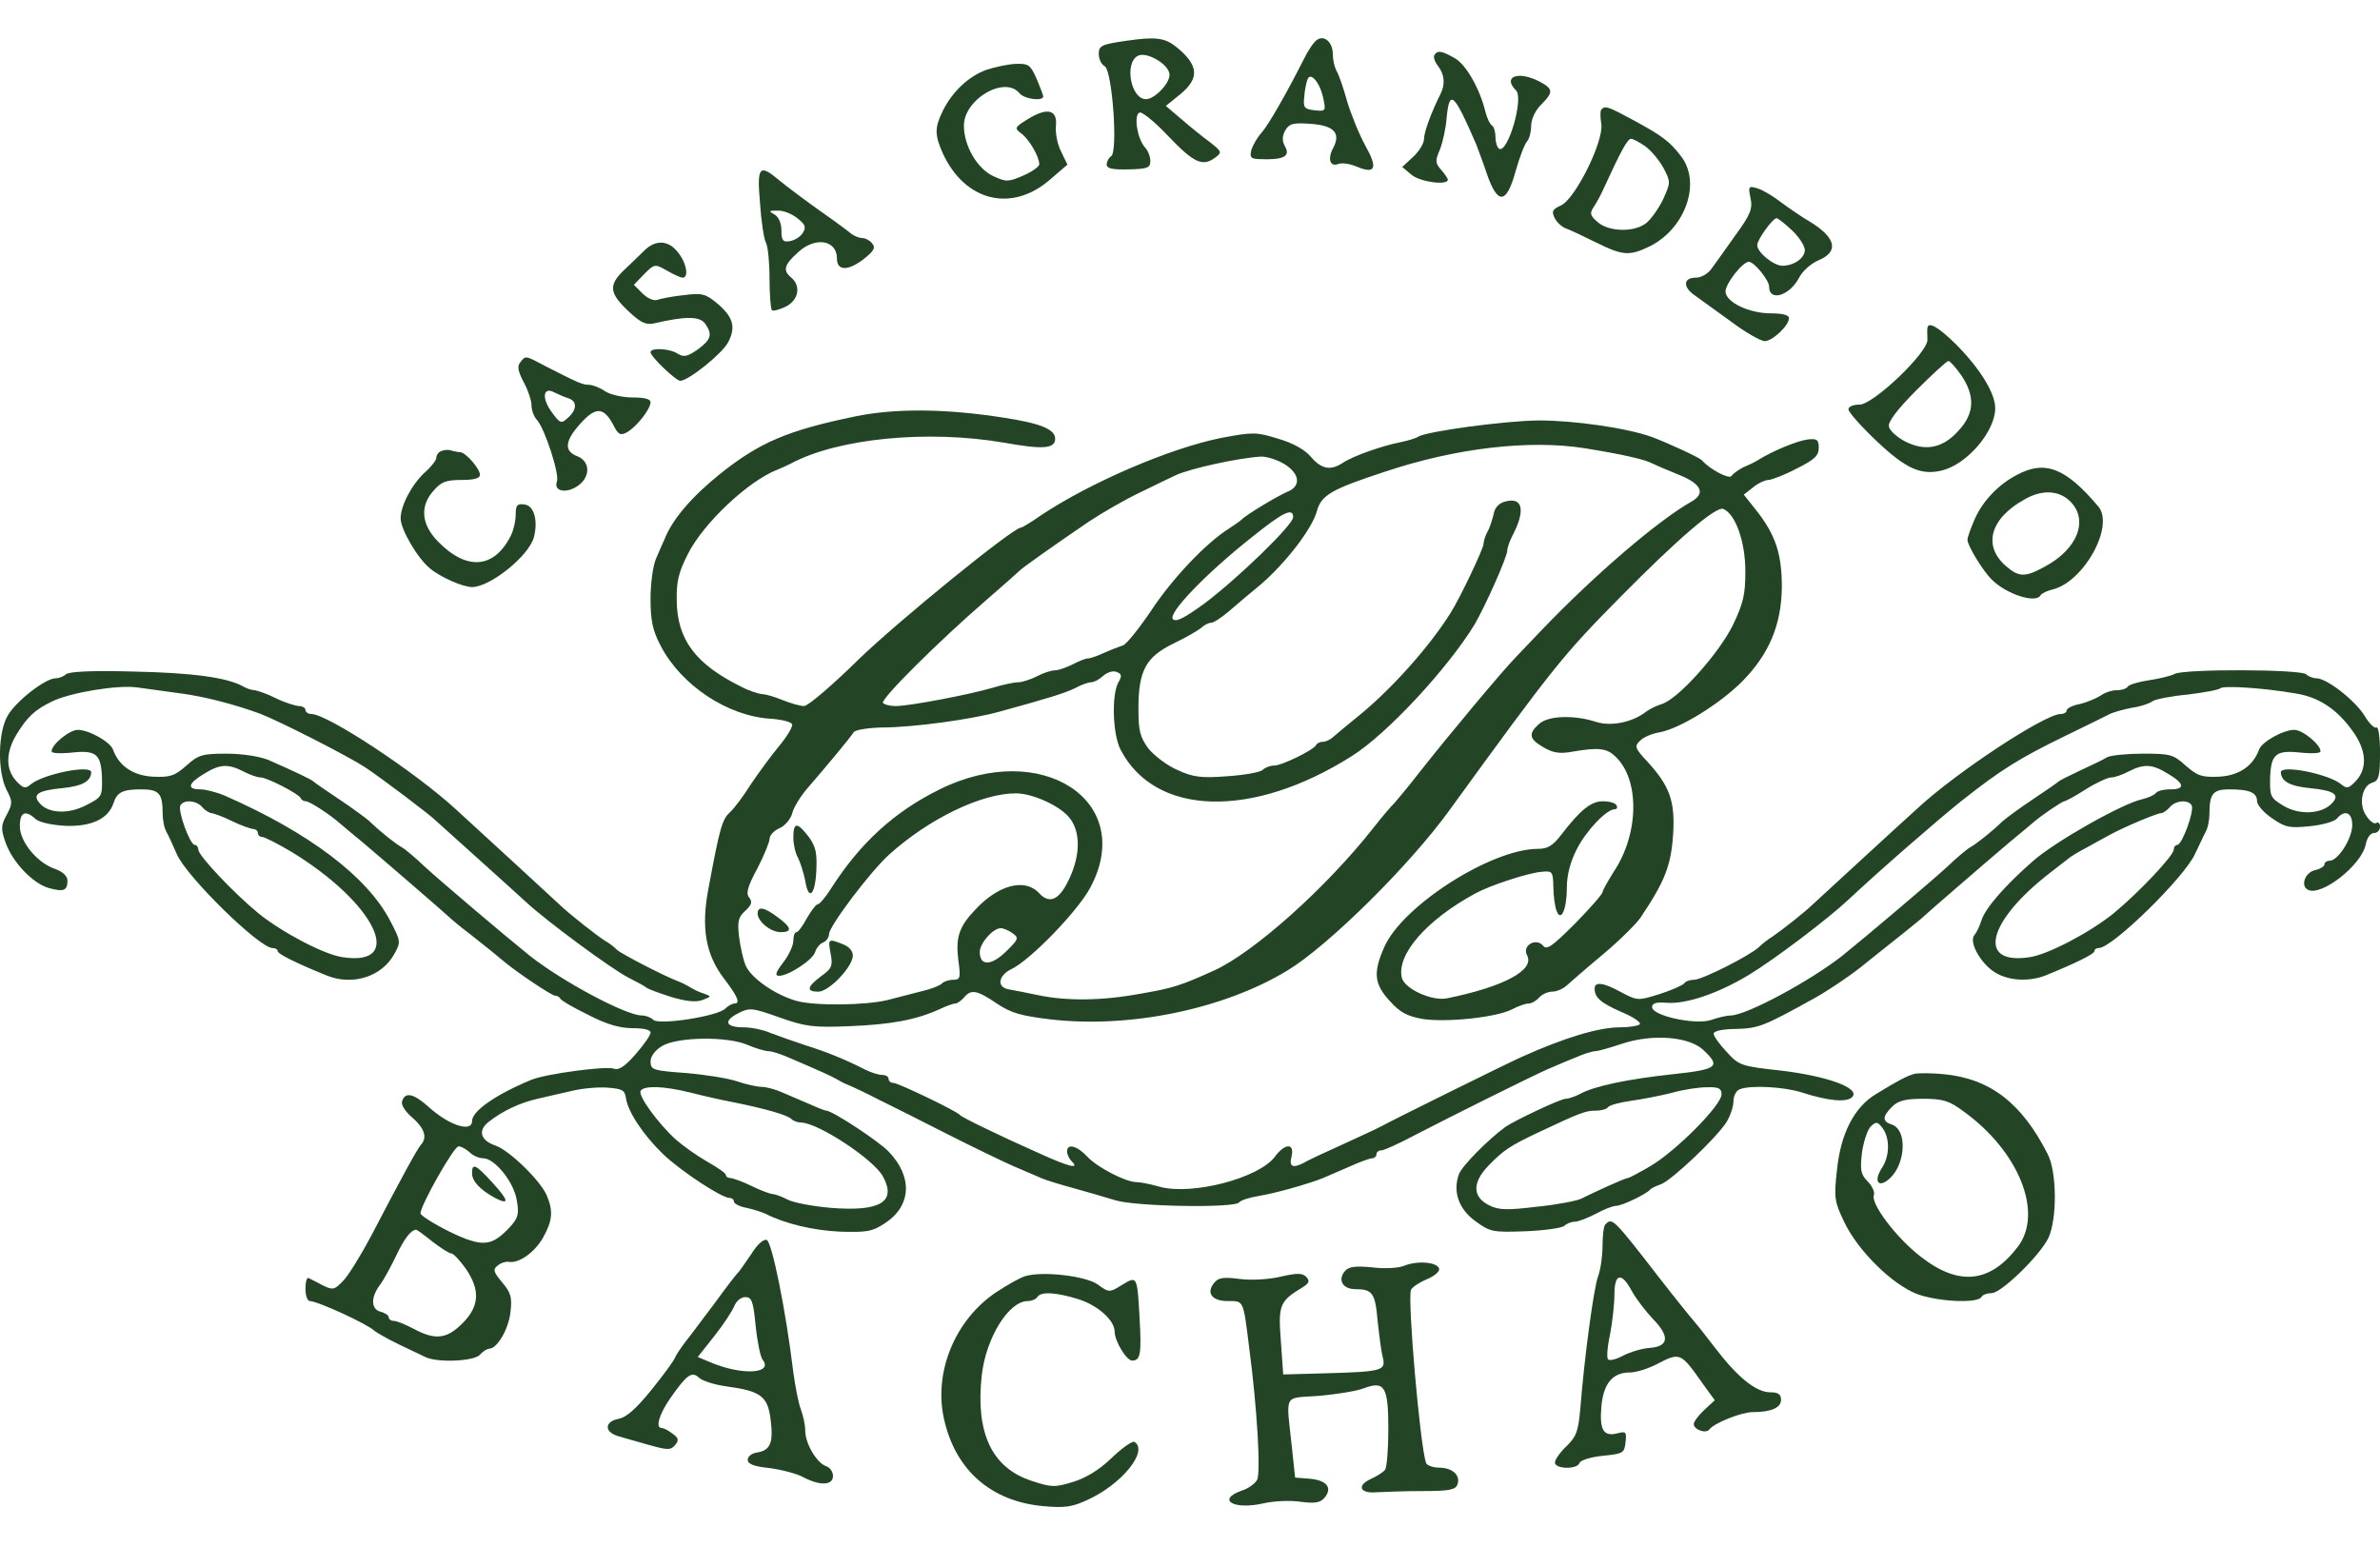  <svg  version="1.0" xmlns="http://www.w3.org/2000/svg"  width="600pt" height="390pt" viewBox="0 0 600 390"  preserveAspectRatio="xMidYMid meet">  <g transform="translate(0,390) scale(0.1,-0.1)" fill="#234425" stroke="none"> <path d="M2838 3797 c-61 -9 -68 -12 -68 -33 0 -13 7 -27 15 -31 19 -11 34 -216 16 -227 -6 -4 -11 -13 -11 -21 0 -10 15 -13 55 -12 48 1 55 4 55 21 0 11 -6 27 -14 35 -19 22 -28 79 -14 87 6 4 38 -22 74 -60 64 -67 86 -77 118 -53 17 13 16 15 -13 38 -18 13 -50 39 -72 58 l-40 34 36 29 c50 41 47 74 -10 120 -29 23 -52 26 -127 15z m110 -82 c5 -21 -36 -65 -59 -65 -38 0 -55 90 -21 109 20 12 75 -18 80 -44z"/> <path d="M3321 3800 c-8 -4 -24 -28 -35 -51 -42 -83 -88 -164 -106 -184 -10 -11 -21 -30 -25 -42 -5 -19 -2 -23 17 -24 62 -3 82 6 68 31 -8 14 -8 26 0 41 10 17 19 20 62 17 61 -4 79 -23 59 -61 -15 -28 -8 -49 14 -40 9 3 29 0 45 -7 48 -20 54 -4 22 53 -16 29 -36 79 -46 112 -9 33 -21 68 -27 77 -5 10 -9 28 -9 42 0 29 -21 48 -39 36z m15 -148 c7 -32 6 -33 -22 -30 -26 3 -29 7 -26 33 1 17 5 36 8 44 7 22 32 -7 40 -47z"/> <path d="M3616 3761 c-3 -4 1 -17 9 -27 17 -22 19 -47 6 -72 -23 -46 -41 -95 -41 -112 0 -11 -12 -31 -27 -45 l-28 -26 24 -20 c22 -18 91 -27 91 -12 0 3 -8 15 -17 25 -15 17 -15 23 -3 51 7 18 15 53 17 80 7 73 18 64 75 -68 4 -11 17 -45 27 -75 27 -77 49 -75 72 9 10 35 23 69 29 75 5 5 10 23 10 38 0 17 10 39 25 54 32 32 31 40 -5 59 -53 27 -93 12 -58 -23 20 -20 -21 -160 -43 -147 -5 4 -9 17 -9 30 0 13 -4 26 -9 29 -5 3 -12 18 -16 33 -14 59 -49 120 -77 136 -33 19 -44 21 -52 8z"/> <path d="M2487 3724 c-45 -16 -86 -55 -110 -103 -21 -43 -21 -61 0 -108 56 -121 174 -150 271 -65 l43 37 -16 33 c-9 17 -15 47 -13 65 4 41 -22 47 -72 16 -32 -20 -33 -22 -16 -35 20 -14 46 -59 46 -78 0 -6 -18 -19 -41 -29 -38 -16 -42 -16 -75 -1 -41 19 -74 77 -74 127 0 67 103 127 140 82 12 -15 60 -21 60 -8 0 3 -8 24 -17 45 -15 34 -20 38 -52 37 -20 -1 -53 -8 -74 -15z"/> <path d="M4037 3624 c-3 -3 -3 -20 0 -37 6 -44 -66 -189 -102 -205 -22 -10 -24 -15 -15 -33 6 -11 19 -22 28 -25 9 -3 43 -19 75 -35 69 -34 85 -35 138 -9 89 46 128 160 77 226 -29 38 -48 52 -122 92 -63 34 -69 36 -79 26z m111 -93 c15 -11 35 -35 46 -55 18 -35 18 -36 -2 -80 -12 -24 -32 -52 -44 -60 -31 -22 -91 -20 -119 3 -20 17 -22 23 -12 38 7 10 19 32 26 48 45 98 60 125 69 125 5 0 22 -9 36 -19z"/> <path d="M1916 3388 c3 -46 10 -91 15 -100 5 -9 9 -50 9 -91 0 -40 3 -76 6 -79 3 -3 18 1 35 9 32 16 39 52 14 73 -22 18 -19 32 18 65 43 39 97 30 97 -17 0 -30 26 -32 65 -3 28 22 33 30 24 41 -6 8 -18 14 -26 14 -7 0 -19 5 -26 10 -7 6 -43 33 -82 60 -38 27 -83 61 -100 75 -51 43 -57 36 -49 -57z m94 -38 c20 -16 23 -22 14 -37 -6 -10 -21 -19 -33 -21 -17 -3 -21 2 -21 27 0 18 -7 34 -17 40 -16 9 -15 10 7 10 14 1 36 -8 50 -19z"/> <path d="M4413 3401 c6 -27 0 -42 -38 -94 -24 -34 -51 -72 -60 -84 -9 -13 -26 -23 -40 -23 -32 0 -33 -24 -2 -45 12 -9 53 -38 90 -65 37 -28 76 -50 86 -50 19 0 61 39 61 58 0 8 -17 12 -45 12 -56 0 -114 28 -115 55 0 20 43 75 59 75 13 0 51 -46 51 -63 0 -38 51 -23 75 22 9 18 31 37 50 45 52 22 43 57 -22 97 -21 12 -54 35 -73 49 -19 15 -46 31 -59 35 -23 7 -24 5 -18 -24z m105 -82 c17 -16 32 -39 32 -49 0 -21 -28 -40 -57 -40 -23 1 -63 34 -63 52 0 14 39 68 49 68 3 0 21 -14 39 -31z"/> <path d="M1625 3269 c-11 -11 -35 -34 -53 -51 -39 -38 -36 -58 16 -106 28 -26 42 -32 62 -27 77 18 113 18 127 0 20 -28 16 -41 -18 -66 -26 -18 -35 -20 -50 -11 -21 14 -69 16 -69 4 0 -11 64 -72 75 -72 20 0 104 67 120 96 21 39 14 65 -28 100 -28 23 -37 26 -83 20 -29 -3 -59 -9 -67 -12 -9 -3 -25 4 -37 16 l-22 22 26 27 c26 26 27 26 57 9 17 -10 35 -18 40 -18 16 0 10 37 -12 64 -24 31 -56 32 -84 5z"/> <path d="M4859 3073 c-1 -5 0 -17 0 -29 3 -31 -136 -164 -171 -164 -16 0 -28 -5 -28 -12 0 -7 32 -43 71 -80 74 -70 112 -87 165 -74 64 16 134 99 134 157 0 38 -39 101 -100 162 -45 44 -69 57 -71 40z m86 -120 c34 -51 33 -94 -6 -137 -40 -46 -85 -55 -136 -29 -21 11 -40 28 -41 38 -3 11 22 44 69 91 41 41 77 74 81 74 4 0 19 -17 33 -37z"/> <path d="M1312 2987 c-9 -10 -6 -23 8 -50 11 -20 20 -47 20 -59 0 -12 6 -29 14 -37 20 -23 57 -137 50 -155 -9 -24 22 -31 51 -12 34 22 34 63 0 76 -34 13 -31 39 9 83 38 42 58 41 82 -4 12 -24 18 -28 34 -19 23 12 60 58 60 76 0 8 -15 12 -45 12 -25 0 -57 7 -70 16 -13 9 -32 16 -41 16 -16 0 -29 6 -111 48 -49 26 -48 26 -61 9z m121 -91 c22 -7 22 -29 -1 -49 -17 -16 -20 -15 -41 14 -26 35 -22 65 6 50 10 -5 26 -12 36 -15z"/> <path d="M2155 2850 c-169 -35 -240 -65 -340 -145 -71 -57 -120 -114 -140 -165 -4 -8 -13 -30 -21 -48 -8 -18 -14 -64 -14 -101 0 -55 5 -80 26 -120 52 -99 169 -177 278 -183 27 -2 51 -8 53 -14 2 -6 -13 -31 -33 -55 -20 -24 -52 -68 -71 -96 -18 -29 -42 -61 -53 -71 -20 -18 -26 -42 -54 -192 -19 -99 -7 -167 40 -228 35 -46 41 -62 25 -62 -5 0 -16 -6 -23 -13 -19 -19 -167 -42 -181 -28 -6 6 -19 11 -29 11 -40 0 -201 86 -283 151 -67 54 -226 189 -263 223 -23 22 -50 45 -59 50 -16 9 -53 38 -82 66 -9 8 -43 33 -76 55 -33 22 -62 42 -65 45 -5 5 -45 24 -113 54 -23 9 -65 16 -106 16 -61 0 -71 -3 -101 -30 -30 -26 -40 -30 -85 -28 -50 3 -85 27 -100 68 -7 20 -61 50 -89 50 -21 0 -66 -37 -66 -54 0 -5 19 -6 43 -4 69 8 81 -1 84 -60 1 -50 1 -51 -40 -72 -44 -23 -95 -21 -117 5 -19 22 -5 32 56 38 51 5 73 17 74 40 0 20 -120 -4 -152 -30 -14 -12 -19 -11 -37 8 -27 29 -27 72 1 118 27 44 46 62 90 83 45 22 165 42 214 35 21 -3 71 -10 109 -15 62 -8 140 -29 200 -51 50 -19 224 -108 265 -135 41 -27 168 -123 180 -136 3 -3 48 -43 100 -90 52 -47 109 -98 125 -113 50 -47 218 -171 260 -192 22 -11 42 -22 45 -25 3 -3 30 -13 61 -23 40 -12 64 -14 80 -8 23 9 23 9 4 16 -11 3 -27 11 -35 16 -8 5 -22 12 -30 15 -35 13 -143 69 -154 79 -6 6 -18 16 -27 21 -18 10 -93 69 -119 94 -14 13 -156 144 -260 239 -103 95 -325 241 -365 241 -8 0 -15 5 -15 10 0 6 -8 10 -17 10 -10 1 -36 9 -58 20 -22 11 -46 19 -53 20 -7 0 -20 4 -30 10 -40 22 -127 34 -276 37 -103 3 -163 0 -170 -7 -5 -5 -17 -10 -26 -10 -25 0 -98 -56 -120 -93 -25 -41 -27 -140 -4 -187 16 -31 16 -35 1 -64 -15 -27 -15 -36 -3 -70 17 -49 69 -104 110 -115 37 -10 46 -6 46 19 0 11 -11 22 -30 29 -46 15 -90 69 -90 108 0 36 14 42 40 18 9 -8 40 -15 76 -17 65 -2 107 18 120 57 9 28 23 35 70 35 45 0 54 -10 54 -61 0 -16 4 -37 10 -47 5 -9 17 -35 26 -56 26 -58 208 -236 241 -236 7 0 13 -3 13 -8 0 -7 49 -31 123 -61 66 -27 140 -3 171 54 17 30 16 33 -10 83 -58 112 -205 223 -417 316 -21 9 -49 16 -62 16 -35 0 -31 15 9 39 40 25 61 26 100 6 15 -8 35 -15 43 -15 16 0 96 -41 101 -52 2 -5 8 -8 13 -8 9 0 59 -32 85 -55 6 -5 33 -28 60 -50 52 -44 206 -177 214 -185 3 -3 27 -24 55 -45 48 -38 57 -45 88 -71 34 -28 118 -84 126 -84 5 0 11 -3 13 -7 2 -5 33 -23 70 -41 46 -24 80 -34 112 -34 28 0 46 -4 46 -11 0 -7 -17 -31 -38 -55 -27 -31 -43 -41 -55 -36 -20 7 -170 -13 -207 -28 -90 -37 -150 -79 -150 -104 0 -30 -58 -11 -109 35 -38 34 -59 39 -67 16 -4 -9 6 -26 25 -42 31 -27 39 -51 22 -69 -9 -10 -50 -85 -125 -229 -26 -49 -58 -101 -71 -114 -22 -23 -26 -24 -52 -11 -15 8 -31 16 -35 18 -5 2 -8 -10 -8 -27 0 -17 5 -31 11 -31 19 0 144 -57 163 -75 6 -5 34 -21 61 -34 28 -13 58 -28 67 -32 30 -15 124 -11 138 6 7 8 18 15 24 15 20 1 49 51 53 94 4 35 1 47 -21 73 -22 26 -24 33 -12 42 8 7 20 11 28 10 26 -5 66 24 87 61 24 43 26 67 9 107 -16 37 -94 113 -129 125 -38 13 -45 38 -17 60 36 28 79 48 123 58 22 5 61 14 87 20 25 6 66 10 90 8 37 -3 43 -6 46 -27 5 -34 44 -93 94 -141 44 -42 147 -110 167 -110 6 0 11 -4 11 -9 0 -5 14 -13 32 -16 18 -4 39 -11 48 -15 49 -25 120 -42 188 -45 68 -2 81 0 114 22 66 44 69 117 8 180 -26 27 -142 103 -157 103 -3 0 -21 7 -41 16 -21 9 -52 22 -70 30 -18 8 -41 14 -52 14 -11 0 -39 6 -62 14 -24 8 -82 17 -130 21 -82 6 -88 8 -88 29 0 13 11 28 29 39 39 23 163 25 215 3 21 -9 45 -16 53 -16 8 0 31 -7 51 -16 82 -35 108 -47 122 -55 8 -5 22 -12 30 -15 8 -3 42 -19 75 -36 33 -16 112 -56 175 -88 63 -32 138 -68 165 -80 28 -12 59 -25 70 -30 11 -5 47 -16 80 -25 33 -9 81 -23 107 -31 53 -16 303 -20 312 -5 4 5 25 12 49 16 44 7 127 31 162 45 11 5 41 18 67 29 26 12 52 21 57 21 6 0 11 5 11 10 0 6 6 10 13 10 6 0 46 18 87 40 87 45 291 147 335 166 17 7 46 20 67 28 20 9 42 16 50 16 7 0 38 9 68 19 76 25 168 18 204 -16 45 -42 36 -49 -76 -61 -112 -12 -200 -30 -235 -50 -12 -6 -28 -12 -36 -12 -13 0 -129 -55 -152 -71 -46 -34 -109 -98 -117 -119 -16 -44 -1 -88 42 -119 37 -27 44 -28 126 -25 48 2 92 8 98 14 5 5 17 10 26 10 8 0 32 9 53 20 20 11 43 20 51 20 15 0 77 30 86 41 3 4 15 9 26 13 26 8 143 119 167 158 9 15 17 38 17 52 0 13 7 27 16 30 28 11 112 6 156 -8 68 -22 115 -26 128 -11 19 22 -63 52 -180 66 -101 11 -106 13 -137 47 -18 19 -33 40 -33 46 0 7 24 12 58 12 56 2 67 6 197 78 36 20 99 63 125 85 14 11 30 24 35 28 28 22 111 88 115 93 8 8 162 141 214 185 27 22 54 45 60 50 20 18 75 55 80 55 3 0 28 13 54 30 27 17 56 30 64 30 9 0 29 7 44 15 39 20 60 19 100 -6 42 -25 43 -39 5 -39 -17 0 -32 -4 -36 -9 -3 -5 -19 -12 -35 -16 -50 -11 -218 -106 -274 -155 -70 -61 -122 -120 -131 -151 -4 -13 -12 -30 -18 -37 -14 -18 18 -74 55 -95 34 -20 85 -22 125 -6 74 30 123 54 123 61 0 5 5 8 11 8 34 0 217 179 243 238 10 20 21 45 26 54 6 10 10 31 10 47 0 50 9 61 50 61 51 0 70 -8 70 -30 0 -9 17 -29 38 -43 33 -23 44 -25 94 -20 32 3 63 12 69 19 20 24 39 16 39 -16 0 -34 -36 -90 -57 -90 -7 0 -13 -4 -13 -9 0 -5 -11 -12 -25 -15 -24 -6 -36 -39 -17 -49 33 -18 135 61 146 114 3 17 12 29 21 29 8 0 15 7 15 16 0 8 -4 13 -10 9 -5 -3 -16 5 -25 19 -20 29 -10 76 16 83 16 5 19 16 19 75 0 38 -4 67 -9 64 -5 -3 -18 10 -29 28 -23 39 -96 96 -122 96 -9 0 -21 5 -26 10 -13 13 -308 14 -332 1 -9 -5 -38 -12 -65 -16 -26 -4 -50 -11 -53 -16 -3 -5 -15 -9 -27 -9 -13 0 -31 -6 -42 -14 -11 -7 -35 -17 -52 -21 -18 -3 -33 -11 -33 -16 0 -5 -7 -9 -15 -9 -40 0 -263 -147 -360 -237 -17 -15 -80 -73 -140 -128 -60 -55 -116 -107 -125 -115 -22 -21 -74 -62 -100 -80 -13 -8 -28 -20 -35 -27 -23 -22 -144 -83 -164 -83 -11 0 -22 -4 -25 -9 -4 -5 -31 -17 -62 -27 -54 -17 -56 -17 -96 4 -45 25 -68 28 -68 10 0 -23 15 -36 67 -59 29 -12 50 -26 47 -31 -3 -4 -26 -8 -51 -8 -53 0 -139 -26 -248 -75 -40 -18 -325 -159 -350 -173 -11 -6 -56 -27 -100 -47 -44 -20 -88 -40 -97 -46 -29 -15 -39 -11 -32 16 8 34 -17 33 -42 -1 -40 -54 -208 -98 -290 -76 -24 7 -51 12 -60 12 -26 0 -98 37 -123 64 -26 28 -51 34 -51 13 0 -7 5 -18 12 -25 20 -20 -6 -14 -79 19 -110 49 -198 92 -203 98 -8 10 -156 81 -168 81 -7 0 -12 5 -12 10 0 6 -7 10 -16 10 -9 0 -28 6 -42 13 -53 27 -98 45 -152 62 -30 10 -70 24 -88 31 -18 8 -48 14 -67 14 -46 0 -52 16 -15 35 29 15 35 15 105 -10 65 -23 85 -26 177 -22 104 4 167 16 225 42 17 8 35 15 41 15 5 0 15 7 22 15 18 22 33 19 83 -15 36 -24 61 -31 136 -40 200 -23 436 26 596 123 103 62 308 265 408 403 267 368 288 393 432 539 145 147 241 229 259 222 31 -12 56 -83 56 -157 0 -59 -5 -81 -32 -137 -36 -72 -138 -186 -179 -198 -13 -4 -31 -13 -39 -19 -34 -27 -89 -38 -126 -26 -55 18 -121 16 -144 -5 -28 -25 -25 -38 11 -59 24 -14 41 -17 73 -11 64 11 86 9 107 -11 63 -57 62 -195 -3 -292 -15 -24 -28 -47 -28 -51 0 -5 -31 -40 -69 -79 -58 -58 -72 -68 -81 -56 -18 21 -54 0 -40 -25 19 -37 -60 -79 -203 -108 -38 -7 -106 24 -113 52 -14 58 62 146 186 213 37 20 131 51 165 54 29 3 30 1 31 -38 0 -23 4 -50 8 -60 11 -30 26 3 26 59 0 31 9 65 25 96 23 46 75 101 96 101 6 0 7 5 4 10 -3 6 -19 10 -34 10 -30 0 -57 -22 -104 -83 -22 -29 -35 -37 -60 -37 -117 0 -341 -143 -387 -247 -29 -65 -26 -94 14 -137 26 -29 44 -38 83 -45 61 -9 184 4 224 24 15 8 34 15 42 15 8 0 20 7 27 15 7 8 22 15 33 15 11 0 27 7 36 15 9 8 50 44 92 79 42 35 84 77 95 93 61 91 77 131 82 211 5 83 -9 121 -66 183 -30 32 -32 38 -18 51 8 9 31 19 51 22 51 10 150 71 207 128 68 69 99 143 100 238 0 84 -16 132 -65 194 l-31 39 23 18 c13 11 31 19 40 19 9 1 41 13 71 29 44 22 55 32 55 52 0 20 -4 24 -28 21 -25 -3 -87 -28 -127 -53 -8 -5 -25 -13 -37 -18 -11 -6 -24 -15 -28 -21 -5 -9 -54 16 -75 40 -7 7 -87 44 -125 58 -63 23 -196 42 -286 42 -86 -1 -280 -27 -304 -41 -5 -4 -26 -10 -45 -14 -46 -9 -120 -35 -145 -52 -30 -20 -54 -16 -80 15 -15 18 -45 35 -83 46 -55 17 -63 17 -143 2 -130 -26 -332 -113 -456 -196 -24 -17 -46 -30 -49 -30 -20 0 -311 -237 -409 -332 -66 -65 -128 -118 -138 -118 -10 0 -34 7 -54 15 -19 8 -43 15 -52 15 -9 1 -32 8 -51 18 -116 57 -163 119 -164 218 -1 48 5 72 28 117 39 78 153 185 226 213 8 3 23 10 33 15 119 64 345 86 538 53 100 -18 129 -15 129 10 0 24 -38 39 -130 53 -146 23 -274 24 -375 3z m1840 -80 c93 -15 152 -28 172 -39 10 -5 41 -18 68 -29 54 -22 65 -46 30 -66 -85 -48 -245 -185 -379 -325 -28 -29 -56 -59 -63 -66 -37 -38 -172 -200 -243 -290 -30 -39 -60 -74 -65 -80 -6 -5 -29 -32 -51 -60 -120 -153 -304 -317 -404 -362 -82 -37 -102 -44 -184 -58 -97 -18 -186 -19 -258 -4 -29 6 -63 13 -76 15 -30 6 -25 35 8 51 48 23 168 147 199 206 116 218 -124 374 -380 247 -114 -56 -200 -135 -272 -247 -15 -24 -31 -43 -36 -43 -4 0 -16 -16 -27 -35 -10 -19 -22 -35 -26 -35 -5 0 -8 -10 -8 -22 0 -11 -11 -36 -26 -55 -19 -25 -21 -33 -10 -33 24 0 85 40 91 60 3 10 12 21 20 24 8 3 15 13 15 21 0 20 105 159 152 201 100 90 232 154 319 154 40 0 106 -29 132 -58 30 -33 32 -90 6 -150 -26 -60 -52 -74 -80 -43 -36 38 -103 20 -161 -43 -41 -43 -49 -70 -42 -127 6 -44 5 -49 -13 -49 -10 0 -23 -4 -28 -9 -6 -6 -29 -15 -52 -20 -24 -6 -62 -16 -85 -22 -58 -14 -185 -15 -231 -2 -55 16 -116 59 -128 91 -6 15 -13 47 -16 72 -4 37 -2 48 16 64 16 15 18 22 10 33 -9 10 -5 27 20 73 17 33 31 67 31 75 0 9 11 21 25 27 14 6 28 23 32 37 3 14 20 42 37 62 51 59 111 131 118 143 4 6 35 11 70 12 79 0 226 20 298 40 124 34 166 47 192 60 14 8 32 14 39 14 7 0 20 7 30 16 10 9 25 14 34 10 13 -5 14 -10 4 -27 -17 -32 -14 -131 6 -169 87 -168 332 -175 583 -16 88 55 241 220 309 331 26 44 83 171 83 188 0 7 6 23 13 37 33 63 26 97 -17 86 -17 -4 -28 -15 -31 -34 -4 -15 -10 -35 -16 -44 -5 -10 -9 -23 -9 -29 0 -12 -59 -136 -83 -174 -53 -85 -151 -195 -236 -263 -25 -20 -52 -43 -59 -49 -7 -7 -19 -13 -27 -13 -7 0 -15 -4 -17 -8 -5 -12 -86 -52 -106 -52 -10 0 -23 -5 -29 -11 -6 -6 -46 -13 -90 -16 -66 -5 -86 -2 -125 16 -26 11 -58 36 -73 54 -21 29 -25 44 -25 101 0 96 19 130 89 164 31 15 62 33 69 39 7 7 19 13 25 13 7 0 26 13 44 28 17 15 54 46 83 70 62 54 128 139 140 184 11 40 38 55 169 98 181 61 367 82 506 60z m-757 -40 c39 -24 43 -56 7 -70 -22 -9 -104 -58 -115 -70 -3 -3 -17 -13 -31 -22 -59 -37 -143 -126 -196 -206 -31 -46 -63 -86 -72 -89 -9 -3 -30 -11 -48 -19 -17 -8 -35 -14 -41 -14 -5 0 -23 -7 -38 -15 -16 -8 -36 -15 -45 -15 -9 0 -30 -7 -45 -15 -16 -8 -37 -15 -47 -15 -10 0 -39 -6 -65 -14 -62 -18 -210 -46 -244 -46 -15 0 -29 4 -32 8 -6 10 141 156 259 258 44 38 82 72 85 75 5 6 81 60 175 124 33 22 92 56 130 74 39 19 78 38 87 42 34 17 161 45 218 48 14 0 40 -8 58 -19z m22 -134 c0 -19 -137 -152 -223 -217 -51 -37 -72 -48 -80 -40 -14 14 82 114 198 206 81 65 105 76 105 51z m2526 -444 c59 -9 105 -39 145 -95 35 -48 38 -94 8 -126 -18 -19 -23 -20 -37 -8 -32 26 -152 50 -152 30 1 -23 23 -35 74 -40 62 -6 76 -17 54 -39 -26 -27 -83 -29 -122 -5 -33 20 -34 24 -33 73 3 59 15 68 84 60 24 -2 43 -1 43 4 0 17 -45 54 -66 54 -28 0 -82 -30 -89 -50 -15 -41 -50 -65 -100 -68 -45 -2 -55 2 -85 28 -31 28 -39 30 -107 30 -40 0 -81 -4 -91 -9 -9 -6 -39 -20 -67 -33 -27 -13 -52 -25 -55 -28 -3 -3 -32 -23 -65 -45 -33 -22 -67 -47 -76 -55 -29 -28 -66 -57 -82 -66 -9 -5 -36 -28 -59 -50 -37 -34 -196 -169 -263 -223 -81 -64 -243 -151 -282 -151 -9 0 -31 -5 -48 -11 -39 -14 -150 10 -150 32 0 10 10 13 36 11 49 -4 130 23 209 71 63 38 199 141 250 189 80 75 225 201 285 249 100 79 147 108 260 163 55 27 107 52 116 57 9 4 34 11 55 15 22 3 44 11 50 16 7 5 46 13 89 17 42 5 79 12 83 16 8 7 107 1 188 -13z m-5276 -287 c7 -8 18 -15 24 -15 6 -1 29 -9 51 -20 22 -11 46 -19 53 -20 6 0 12 -4 12 -10 0 -5 5 -10 11 -10 6 0 39 -17 73 -37 212 -129 291 -291 129 -266 -47 7 -153 63 -212 111 -61 50 -151 145 -151 160 0 6 -4 12 -9 12 -12 0 -44 87 -36 100 9 15 41 12 55 -5z m5015 5 c8 -13 -24 -100 -36 -100 -5 0 -9 -6 -9 -12 0 -15 -90 -110 -151 -160 -59 -48 -165 -104 -212 -111 -135 -21 -107 91 53 214 17 13 37 29 44 34 6 6 27 18 46 28 19 11 46 25 60 33 37 20 118 54 128 54 5 0 15 7 22 15 14 17 46 20 55 5z m-2972 -323 c16 -11 15 -15 -17 -46 -37 -36 -66 -37 -66 -1 0 22 33 60 53 60 7 0 21 -6 30 -13z m-814 -401 c31 -8 79 -19 106 -24 85 -17 140 -33 150 -43 5 -5 16 -9 25 -9 43 -1 183 -93 206 -136 35 -64 -7 -89 -132 -79 -45 4 -94 13 -109 21 -15 8 -32 14 -39 14 -6 1 -29 9 -51 20 -22 11 -46 19 -52 20 -7 0 -13 3 -13 8 0 4 -21 19 -48 34 -26 15 -61 40 -78 55 -46 42 -96 111 -89 123 9 14 59 12 124 -4z m2601 -5 c0 -27 -113 -141 -178 -180 -29 -17 -55 -31 -59 -31 -6 0 -79 -33 -117 -52 -10 -5 -60 -15 -110 -20 -75 -9 -97 -9 -121 3 -43 21 -44 57 -3 100 39 40 54 50 128 85 106 50 118 54 143 54 14 0 28 4 31 9 4 5 30 12 59 16 28 4 75 13 102 20 28 8 67 14 88 14 30 1 37 -3 37 -18z m-3156 -146 c8 -8 23 -15 34 -15 29 0 78 -60 85 -107 6 -34 3 -44 -18 -67 -46 -49 -69 -51 -152 -11 -40 20 -73 41 -73 46 0 20 84 169 96 169 7 0 19 -7 28 -15z m-94 -225 c21 -16 42 -30 48 -30 5 0 21 -17 36 -38 37 -54 35 -95 -8 -138 -40 -40 -69 -43 -123 -14 -21 11 -43 20 -50 20 -7 0 -13 4 -13 9 0 5 -9 11 -20 14 -25 6 -26 36 -2 68 10 13 28 47 41 74 21 44 37 64 50 65 2 0 20 -13 41 -30z"/> <path d="M2000 1789 c0 -17 5 -40 12 -52 6 -12 14 -38 18 -57 8 -52 25 -38 28 25 2 44 -1 60 -19 85 -29 38 -39 38 -39 -1z"/> <path d="M1910 1597 c0 -20 33 -47 58 -47 30 0 28 12 -8 38 -33 25 -50 28 -50 9z"/> <path d="M2094 1496 c6 -31 3 -38 -24 -57 -36 -27 -38 -39 -7 -39 27 0 87 63 87 91 0 12 -10 23 -26 29 -36 14 -37 14 -30 -24z"/> <path d="M1190 942 c0 -20 21 -42 58 -62 37 -19 35 -7 -6 38 -43 47 -52 51 -52 24z"/> <path d="M1113 2763 c-7 -2 -13 -10 -13 -17 0 -6 -13 -23 -28 -36 -33 -30 -62 -84 -62 -117 0 -27 42 -100 74 -126 26 -22 83 -47 106 -47 46 0 144 79 156 126 11 42 0 79 -23 82 -19 3 -23 -1 -23 -26 0 -16 -6 -41 -13 -54 -42 -82 -111 -87 -183 -13 -42 43 -46 89 -11 128 19 22 31 27 70 27 32 0 47 4 47 13 0 15 -36 57 -50 57 -4 0 -14 2 -22 4 -7 3 -19 2 -25 -1z"/> <path d="M5085 2703 c-46 -24 -85 -64 -106 -110 -10 -23 -19 -47 -19 -54 0 -14 38 -77 61 -100 37 -37 111 -61 123 -40 3 5 17 12 31 15 79 20 156 160 115 209 -82 97 -134 118 -205 80z m132 -65 c50 -47 22 -122 -63 -167 -49 -27 -65 -26 -97 2 -59 51 -40 120 47 168 43 25 85 23 113 -3z"/> <path d="M4827 1193 c-19 -5 -42 -17 -99 -52 -54 -33 -88 -100 -97 -191 -8 -69 -6 -80 18 -130 35 -74 123 -160 186 -183 54 -19 150 -23 160 -7 3 6 15 10 26 10 24 0 121 94 143 139 22 47 22 166 -2 212 -65 128 -145 190 -262 201 -30 3 -63 3 -73 1z m122 -94 c141 -101 203 -257 138 -342 -70 -92 -149 -100 -245 -25 -61 47 -126 133 -118 155 3 7 -4 23 -15 34 -18 18 -20 29 -15 73 4 28 14 58 22 66 14 13 17 13 30 -4 19 -26 18 -71 -2 -101 -22 -34 -8 -52 21 -25 40 38 43 123 4 135 -24 8 -24 20 1 45 15 15 33 20 78 20 50 0 66 -5 101 -31z"/> <path d="M4047 813 c-4 -3 -7 -28 -7 -54 0 -26 -5 -60 -11 -76 -11 -28 -35 -206 -45 -334 -5 -57 -10 -71 -35 -95 -16 -15 -29 -34 -29 -41 0 -17 57 -18 62 -1 3 7 29 15 59 18 51 5 54 7 57 34 3 26 1 28 -19 23 -36 -10 -47 7 -42 66 5 59 28 87 72 87 15 0 44 9 66 20 62 32 61 32 121 -53 l27 -37 -27 -25 c-14 -13 -26 -29 -26 -35 0 -14 30 -25 39 -14 11 16 81 44 109 44 47 0 72 11 72 31 0 14 -7 19 -27 19 -36 0 -83 38 -140 113 -26 34 -50 64 -53 67 -3 3 -43 52 -88 110 -116 150 -118 151 -135 133z m67 -168 c11 -20 35 -51 53 -70 43 -44 40 -69 -7 -73 -19 -1 -49 -10 -67 -19 -18 -10 -35 -14 -39 -10 -4 3 -2 32 5 63 6 32 11 77 11 101 0 53 18 57 44 8z"/> <path d="M1893 737 c-16 -23 -30 -44 -34 -47 -3 -3 -29 -36 -57 -75 -29 -38 -62 -83 -75 -99 -12 -16 -24 -34 -26 -40 -2 -6 -28 -42 -58 -79 -39 -48 -63 -70 -84 -74 -36 -7 -36 -34 1 -44 14 -4 48 -14 77 -22 46 -13 54 -13 65 0 10 12 9 18 -7 29 -10 8 -22 14 -27 14 -16 0 -7 33 21 74 42 60 55 70 73 53 8 -8 39 -18 69 -22 88 -12 105 -25 112 -86 7 -57 -1 -76 -36 -81 -12 -2 -22 -10 -22 -18 0 -11 16 -17 55 -21 30 -4 69 -14 85 -23 42 -22 75 -21 75 3 0 11 -8 22 -18 25 -23 8 -52 57 -52 89 0 14 -5 38 -11 54 -6 15 -14 57 -19 93 -19 158 -54 329 -67 334 -8 3 -24 -11 -40 -37z m12 -179 c4 -40 12 -78 17 -85 29 -36 -49 -41 -127 -9 l-36 15 42 53 c23 29 45 63 50 75 5 13 17 23 28 23 16 0 20 -10 26 -72z"/> <path d="M3540 709 c-14 -6 -50 -8 -81 -4 -43 4 -59 2 -69 -10 -18 -22 -5 -45 27 -45 43 0 50 -10 56 -80 4 -36 9 -77 13 -92 8 -33 0 -36 -141 -40 l-110 -3 -6 85 c-7 91 -3 100 57 136 15 10 16 15 7 25 -10 10 -23 10 -67 0 -30 -7 -75 -9 -103 -5 -38 5 -52 3 -62 -10 -21 -25 -6 -46 34 -46 41 0 39 4 54 -116 20 -150 30 -318 20 -335 -5 -9 -22 -22 -39 -27 -64 -23 -20 -49 55 -32 26 6 68 8 94 4 36 -5 50 -2 60 10 21 25 6 44 -36 48 l-38 3 -8 75 c-15 141 -23 124 68 131 44 4 95 12 113 19 53 20 62 4 62 -104 0 -50 -4 -96 -8 -101 -4 -6 -20 -16 -35 -23 -38 -17 -29 -38 14 -34 19 1 71 3 116 3 65 0 82 3 87 16 9 23 -12 43 -46 43 -16 0 -31 6 -33 12 -15 43 -47 411 -38 436 3 7 21 19 40 27 20 8 33 20 31 27 -6 17 -56 20 -88 7z"/> <path d="M2585 683 c-11 -3 -44 -21 -74 -41 -103 -69 -158 -201 -131 -320 29 -129 119 -207 250 -219 54 -5 74 -2 112 16 86 39 154 123 118 146 -5 3 -31 -15 -57 -40 -31 -30 -65 -51 -98 -61 -46 -14 -54 -14 -105 3 -100 33 -141 121 -125 266 11 95 68 187 116 187 10 0 21 5 24 10 9 15 49 12 106 -6 48 -16 89 -53 89 -81 0 -24 30 -73 44 -73 21 0 24 16 19 105 -6 109 -6 109 -44 86 -32 -20 -33 -20 -62 1 -29 21 -137 34 -182 21z"/> </g> </svg> 